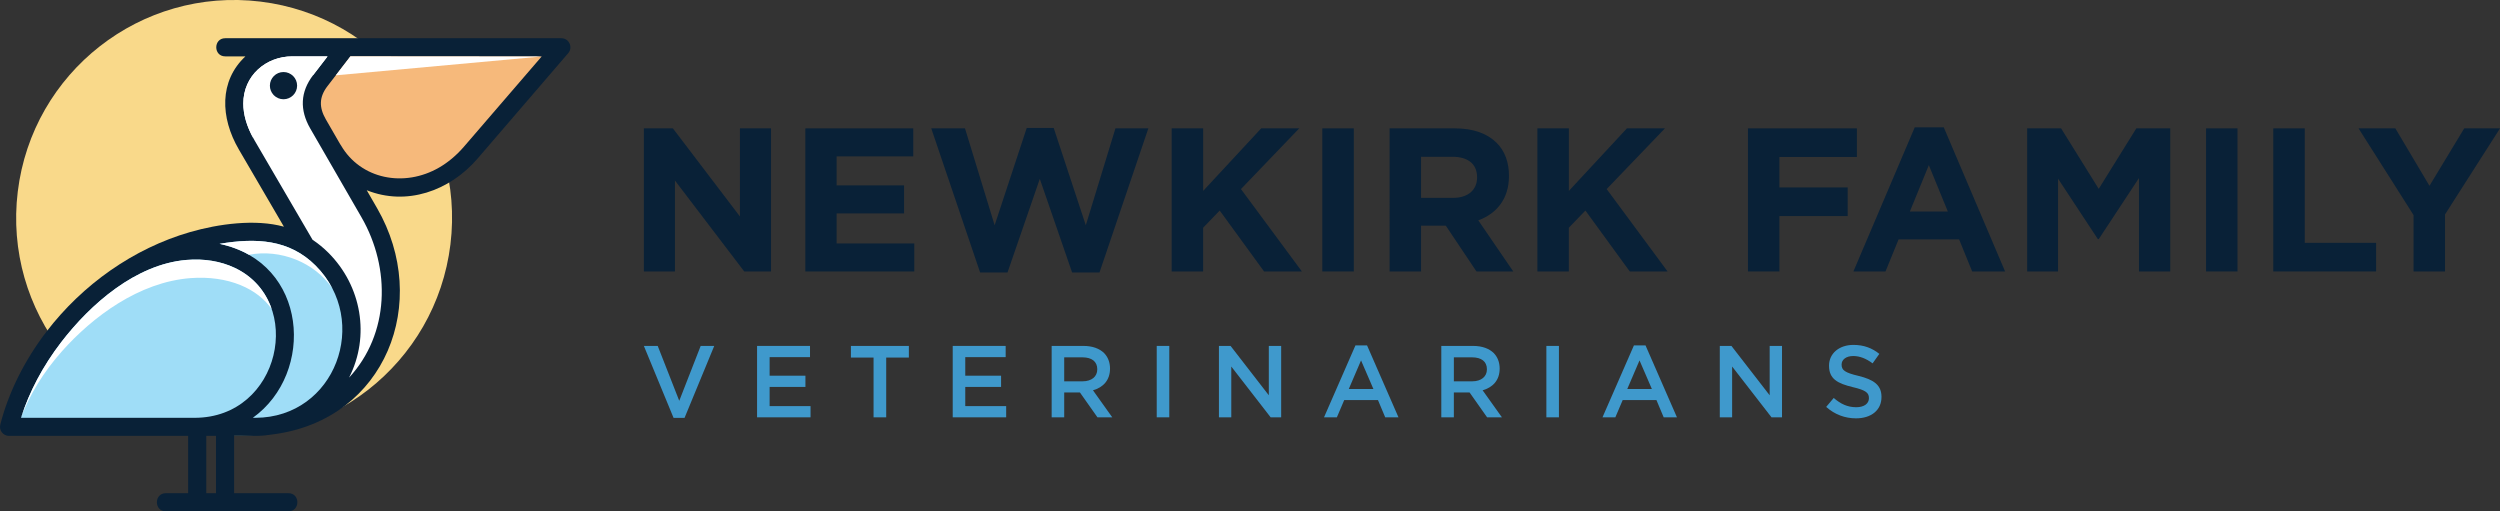 <?xml version="1.0" encoding="UTF-8"?><svg id="Layer_2" xmlns="http://www.w3.org/2000/svg" viewBox="0 0 324 66.267"><rect x="0" y="0" width="324" height="66.267" fill="#333333" stroke="none"/><defs><style>.cls-1{fill:#f9d98a;}.cls-2{fill:#f6b97b;}.cls-3,.cls-4{fill:#fff;}.cls-5{fill:#9fddf7;}.cls-6{fill:#092137;}.cls-7{fill:#3f99cc;}.cls-4{fill-rule:evenodd;}</style></defs><g id="Layer_1-2"><g><g><circle class="cls-1" cx="30.341" cy="28.245" r="28.245" transform="translate(-1.375 54.937) rotate(-83.035)"/><path class="cls-6" d="M72.753,4.954H29.19c-1.548,0-1.548,2.351,0,2.351h2.618c-3.401,3.172-3.279,7.909-.848,12.076l5.837,10c-3.701-1.031-8.501-.362-12.158,.694-7.362,2.128-13.944,6.818-18.59,12.872C3.181,46.685,1.116,50.845,.046,54.987c-.217,.784,.359,1.503,1.123,1.503H24.383v7.427h-2.889c-1.548,0-1.548,2.351,0,2.351h15.884c1.548,0,1.548-2.351,0-2.351h-7.036v-7.427h2.787c1.006-.003,1.468-.09,2.396-.215,14.449-1.947,20.366-17.131,13.348-29.291l-1.345-2.331c5.123,2.063,10.724,.131,14.368-4.103l11.744-13.657h0c.65-.751,.121-1.938-.885-1.938ZM27.99,63.916h-1.257v-7.427l1.257-.002v7.428Z"/><path class="cls-2" d="M42.442,11.16c-1.089,1.415-1.114,2.752-.206,4.324l1.84,3.189c.036,.045,.068,.093,.099,.144,2.57,4.438,8.224,5.511,12.736,2.898,1.134-.657,2.222-1.551,3.212-2.699l10.076-11.695-24.785-.02-2.971,3.859Z"/><path class="cls-3" d="M40.207,16.65c-1.386-2.402-1.291-4.752,.381-6.922l1.865-2.422h-4.577c-3.418,0-6.343,2.503-6.343,6.117,0,1.415,.437,3.025,1.458,4.774l7.516,12.878c.75,.498,1.436,1.065,2.056,1.685,4.3,4.3,5.425,10.811,2.673,16.183,5.244-5.662,5.447-14.138,1.606-20.794l-6.636-11.5Z"/><path class="cls-3" d="M31.533,13.423c0,1.329,.386,2.831,1.278,4.457-.71-2.823-.225-8.153,7.776-8.153l1.865-2.422h-4.577c-3.418,0-6.343,2.503-6.343,6.117Z"/><path class="cls-5" d="M28.453,31.601c11.51,2.416,12.409,16.754,4.311,22.547h.354c10.344-.039,14.955-12.555,7.783-19.727-3.397-3.397-7.699-3.626-12.447-2.82Z"/><path class="cls-5" d="M30.419,34.713c-1.811-.858-3.969-1.223-6.278-1.023-6.537,.566-12.395,5.688-16.228,10.681-2.353,3.065-4.124,6.416-5.191,9.777H25.221c11.155,0,14.36-15.096,5.198-19.435Z"/><path class="cls-6" d="M37.988,9.853c-.321-.32-.762-.518-1.246-.518-.487,0-.928,.197-1.248,.517-.319,.319-.517,.76-.517,1.248,0,.453,.173,.868,.458,1.182,.018,.023,.038,.044,.059,.065,.319,.319,.76,.517,1.248,.517,.482,0,.921-.197,1.243-.515l.005-.005c.319-.321,.516-.761,.516-1.244,0-.487-.197-.928-.516-1.248l-.002,.002Z"/><polygon class="cls-4" points="43.519 9.761 70.199 7.32 45.414 7.301 43.519 9.761"/><path class="cls-3" d="M28.453,31.601c1.433,.301,2.701,.786,3.808,1.417,4.052-.776,8.487,.957,10.808,4.349-.542-1.043-1.261-2.037-2.169-2.945-3.397-3.397-7.699-3.626-12.447-2.82Z"/><path class="cls-3" d="M30.419,34.713c-1.811-.858-3.969-1.223-6.278-1.023-6.537,.566-12.395,5.688-16.228,10.681-2.353,3.065-4.124,6.416-5.191,9.777,1.097-2.975,2.915-5.94,5.331-8.653,3.936-4.419,9.952-8.952,16.665-9.453,2.372-.177,4.588,.146,6.447,.905,1.811,.739,3.149,1.832,4.051,3.113-.759-2.226-2.328-4.178-4.798-5.348Z"/></g><g><path class="cls-6" d="M83.444,16.636h3.762l8.689,11.419v-11.419h4.028v18.545h-3.471l-8.981-11.789v11.789h-4.027V16.636Z"/><path class="cls-6" d="M104.372,16.636h13.989v3.63h-9.935v3.762h8.743v3.63h-8.743v3.895h10.067v3.63h-14.121V16.636Z"/><path class="cls-6" d="M120.692,16.636h4.371l3.842,12.558,4.159-12.61h3.497l4.159,12.61,3.842-12.558h4.265l-6.332,18.678h-3.55l-4.186-12.134-4.186,12.134h-3.55l-6.332-18.678Z"/><path class="cls-6" d="M151.848,16.636h4.08v8.107l7.523-8.107h4.928l-7.55,7.868,7.895,10.677h-4.901l-5.749-7.895-2.146,2.225v5.67h-4.08V16.636Z"/><path class="cls-6" d="M171.373,16.636h4.08v18.545h-4.08V16.636Z"/><path class="cls-6" d="M180.09,16.636h8.477c2.358,0,4.187,.663,5.405,1.881,1.034,1.033,1.59,2.49,1.59,4.239v.053c0,2.994-1.616,4.875-3.974,5.749l4.53,6.623h-4.769l-3.974-5.934h-3.205v5.934h-4.079V16.636Zm8.213,9.008c1.987,0,3.126-1.06,3.126-2.623v-.053c0-1.749-1.219-2.65-3.205-2.65h-4.054v5.325h4.133Z"/><path class="cls-6" d="M199.244,16.636h4.08v8.107l7.524-8.107h4.928l-7.551,7.868,7.895,10.677h-4.901l-5.749-7.895-2.146,2.225v5.67h-4.08V16.636Z"/><path class="cls-6" d="M226.531,16.636h14.122v3.709h-10.041v3.947h8.848v3.709h-8.848v7.18h-4.08V16.636Z"/><path class="cls-6" d="M248.15,16.504h3.762l7.948,18.677h-4.266l-1.696-4.159h-7.841l-1.696,4.159h-4.16l7.948-18.677Zm4.292,10.915l-2.464-6.014-2.463,6.014h4.928Z"/><path class="cls-6" d="M262.721,16.636h4.398l4.875,7.842,4.874-7.842h4.398v18.545h-4.054v-12.107l-5.219,7.922h-.106l-5.166-7.842v12.028h-4.001V16.636Z"/><path class="cls-6" d="M285.902,16.636h4.08v18.545h-4.08V16.636Z"/><path class="cls-6" d="M294.618,16.636h4.08v14.836h9.246v3.709h-13.326V16.636Z"/><path class="cls-6" d="M312.794,27.869l-7.127-11.233h4.769l4.424,7.445,4.504-7.445h4.637l-7.127,11.154v7.392h-4.079v-7.312Z"/></g><g><path class="cls-7" d="M83.444,44.831h1.797l2.79,7.113,2.777-7.113h1.758l-3.847,9.321h-1.427l-3.847-9.321Z"/><path class="cls-7" d="M98.117,44.831h6.861v1.454h-5.235v2.406h4.641v1.454h-4.641v2.486h5.302v1.454h-6.928v-9.254Z"/><path class="cls-7" d="M113.214,46.339h-2.935v-1.507h7.509v1.507h-2.935v7.747h-1.64v-7.747Z"/><path class="cls-7" d="M123.472,44.831h6.862v1.454h-5.235v2.406h4.641v1.454h-4.641v2.486h5.301v1.454h-6.928v-9.254Z"/><path class="cls-7" d="M136.296,44.831h4.124c1.164,0,2.076,.344,2.671,.926,.489,.502,.767,1.19,.767,1.997v.026c0,1.52-.913,2.433-2.209,2.802l2.5,3.504h-1.918l-2.274-3.225h-2.036v3.225h-1.626v-9.254Zm4.006,4.588c1.163,0,1.904-.608,1.904-1.547v-.026c0-.992-.714-1.534-1.918-1.534h-2.366v3.107h2.38Z"/><path class="cls-7" d="M149.912,44.831h1.627v9.254h-1.627v-9.254Z"/><path class="cls-7" d="M157.975,44.831h1.507l4.957,6.399v-6.399h1.6v9.254h-1.362l-5.103-6.584v6.584h-1.6v-9.254Z"/><path class="cls-7" d="M175.664,44.765h1.506l4.073,9.32h-1.719l-.938-2.234h-4.376l-.951,2.234h-1.666l4.073-9.32Zm2.327,5.645l-1.6-3.702-1.587,3.702h3.187Z"/><path class="cls-7" d="M186.794,44.831h4.125c1.163,0,2.076,.344,2.67,.926,.489,.502,.767,1.19,.767,1.997v.026c0,1.52-.913,2.433-2.208,2.802l2.499,3.504h-1.918l-2.273-3.225h-2.036v3.225h-1.627v-9.254Zm4.006,4.588c1.163,0,1.904-.608,1.904-1.547v-.026c0-.992-.714-1.534-1.918-1.534h-2.365v3.107h2.379Z"/><path class="cls-7" d="M200.41,44.831h1.627v9.254h-1.627v-9.254Z"/><path class="cls-7" d="M211.754,44.765h1.506l4.073,9.32h-1.719l-.938-2.234h-4.376l-.951,2.234h-1.666l4.073-9.32Zm2.327,5.645l-1.6-3.702-1.587,3.702h3.187Z"/><path class="cls-7" d="M222.885,44.831h1.507l4.957,6.399v-6.399h1.6v9.254h-1.362l-5.103-6.584v6.584h-1.6v-9.254Z"/><path class="cls-7" d="M236.672,52.737l.979-1.163c.886,.767,1.771,1.203,2.922,1.203,1.004,0,1.639-.463,1.639-1.163v-.027c0-.66-.369-1.018-2.088-1.414-1.97-.477-3.081-1.058-3.081-2.764v-.026c0-1.586,1.322-2.684,3.16-2.684,1.349,0,2.419,.41,3.358,1.163l-.872,1.229c-.833-.621-1.666-.952-2.512-.952-.951,0-1.506,.49-1.506,1.097v.027c0,.714,.423,1.031,2.194,1.454,1.957,.477,2.975,1.177,2.975,2.71v.027c0,1.732-1.362,2.763-3.305,2.763-1.415,0-2.75-.489-3.861-1.481Z"/></g></g></g></svg>